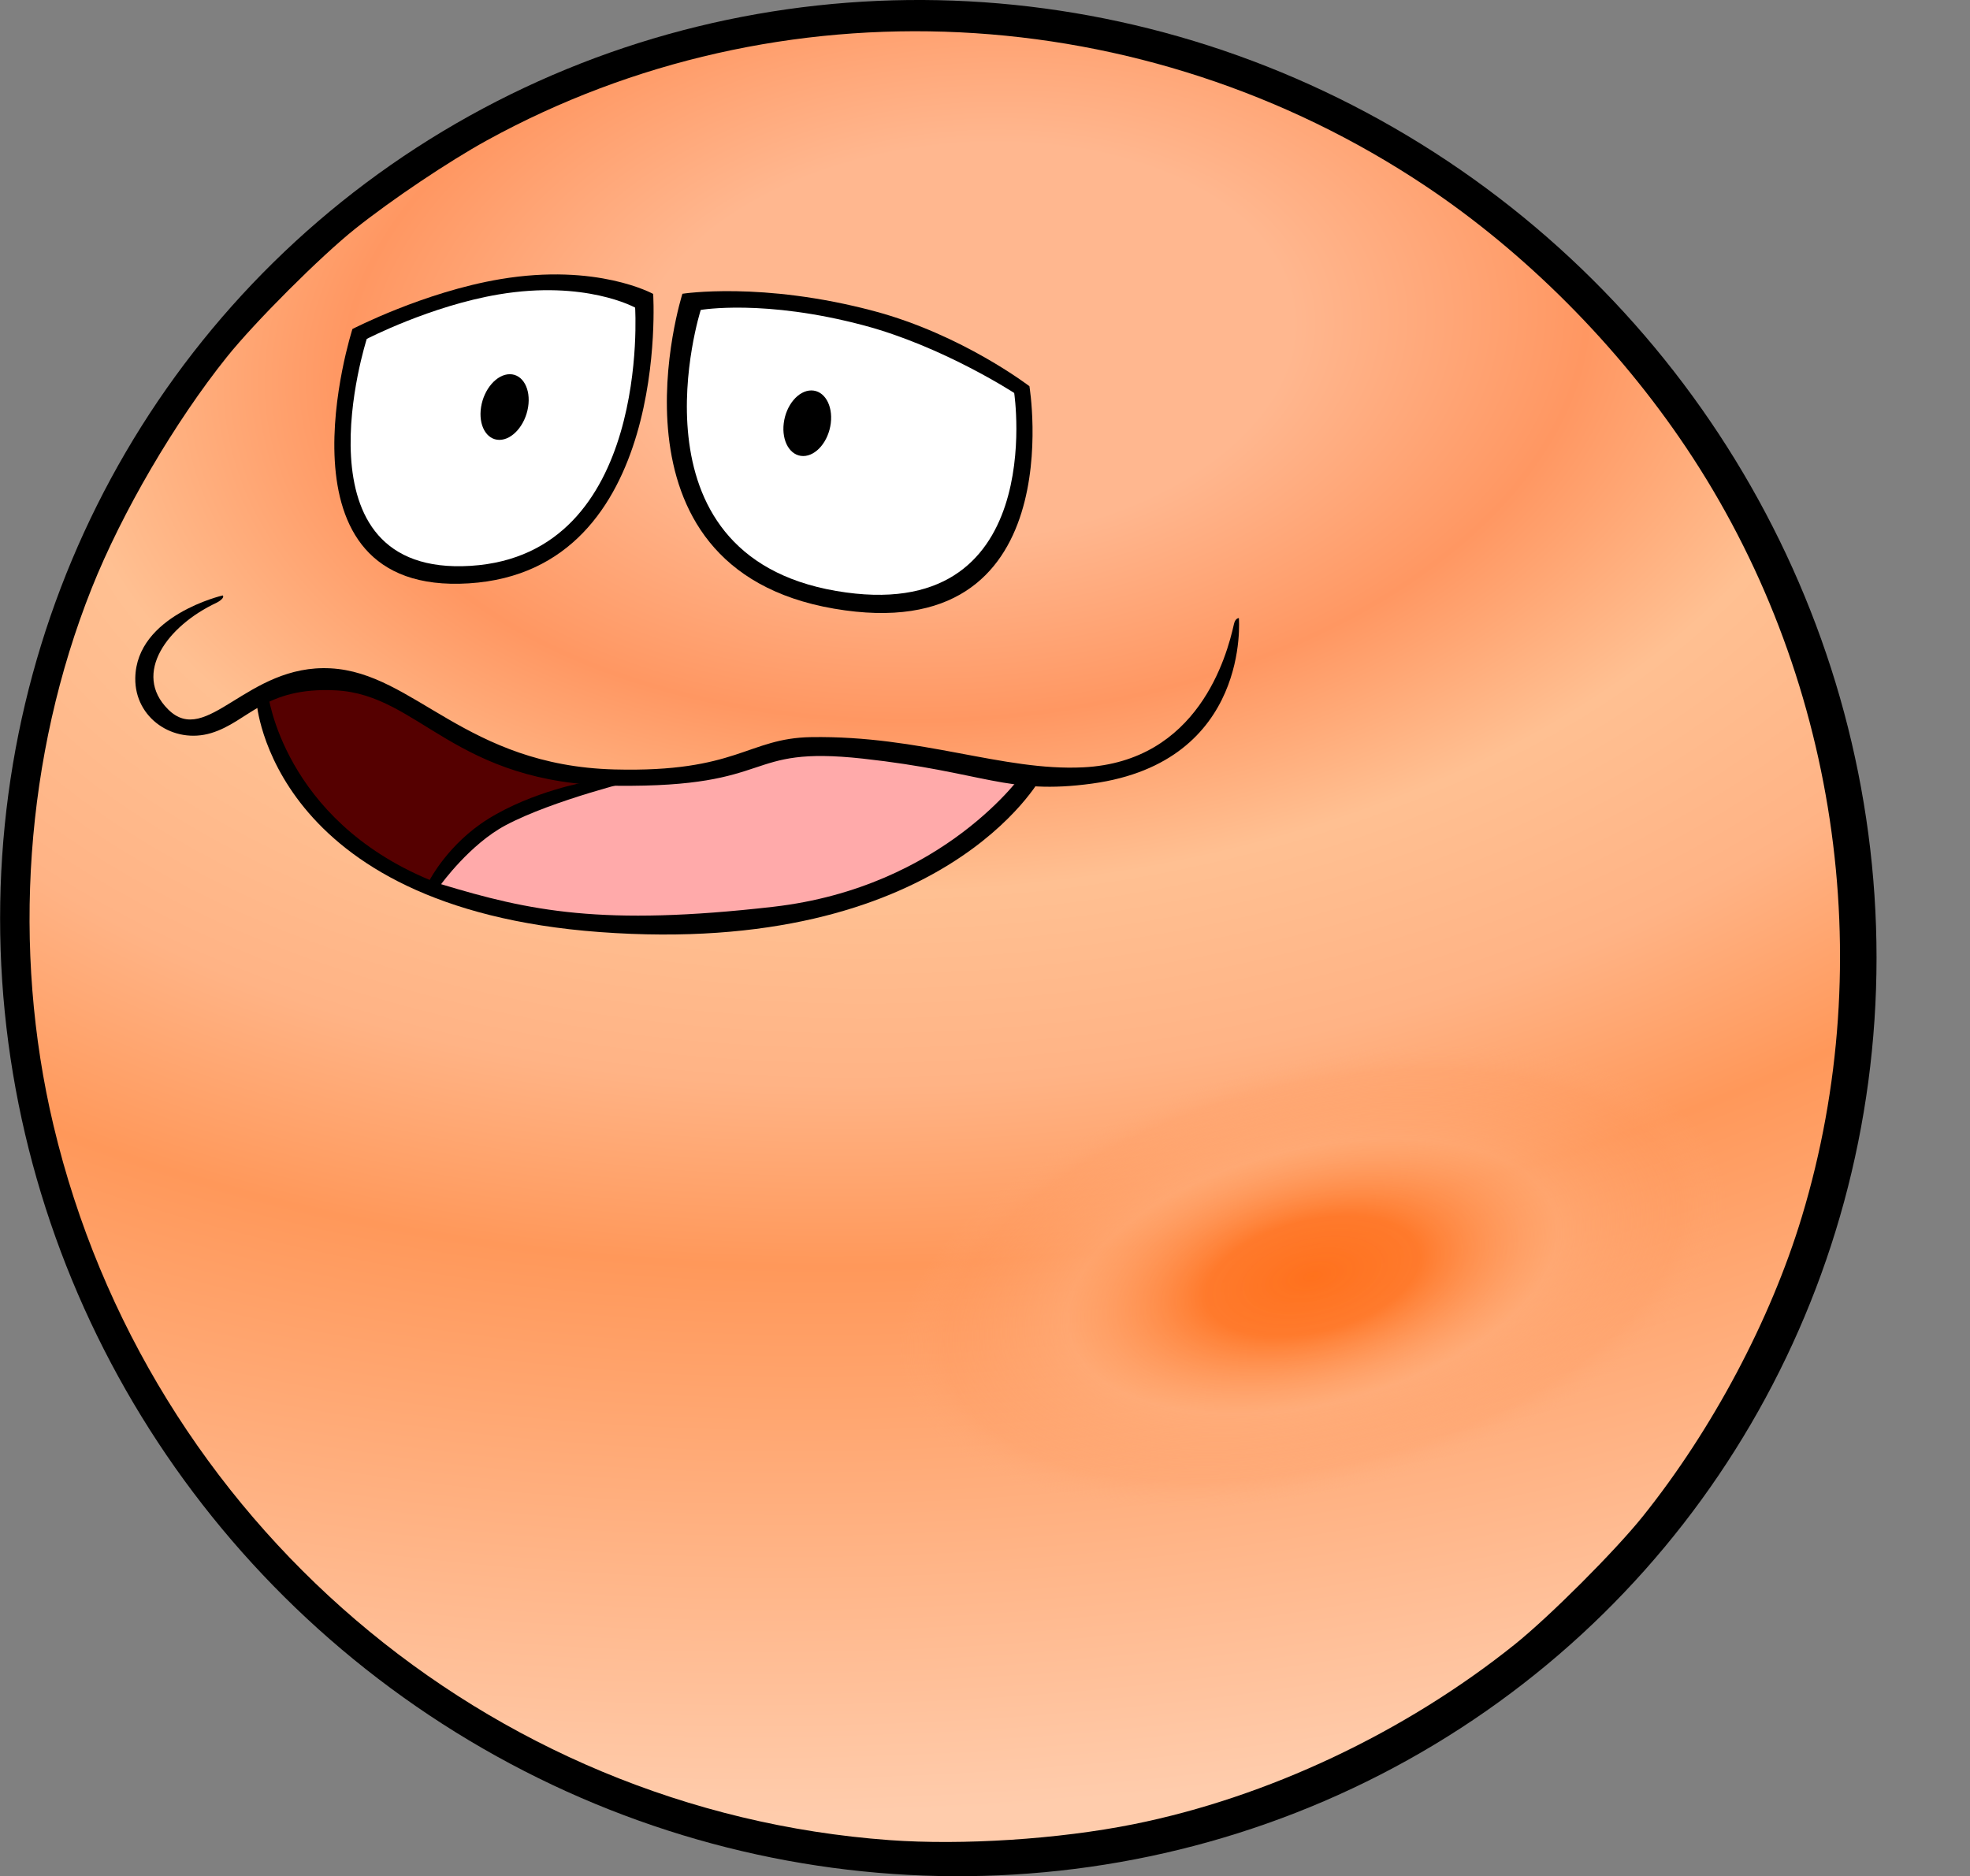 <?xml version="1.0" encoding="UTF-8" standalone="no"?>
<!-- Created with Inkscape (http://www.inkscape.org/) -->

<svg
   width="154.886mm"
   height="147.531mm"
   viewBox="0 0 154.886 147.531"
   version="1.1"
   id="svg1"
   xml:space="preserve"
   inkscape:version="1.3.2 (091e20e, 2023-11-25, custom)"
   sodipodi:docname="jupiter.svg"
   xmlns:inkscape="http://www.inkscape.org/namespaces/inkscape"
   xmlns:sodipodi="http://sodipodi.sourceforge.net/DTD/sodipodi-0.dtd"
   xmlns:xlink="http://www.w3.org/1999/xlink"
   xmlns="http://www.w3.org/2000/svg"
   xmlns:svg="http://www.w3.org/2000/svg"><rect x="0" y="0" width="154.886" height="147.531" fill="#808080" stroke="none"/><sodipodi:namedview
     id="namedview1"
     pagecolor="#ffffff"
     bordercolor="#000000"
     borderopacity="0.25"
     inkscape:showpageshadow="2"
     inkscape:pageopacity="0.0"
     inkscape:pagecheckerboard="0"
     inkscape:deskcolor="#d1d1d1"
     inkscape:document-units="mm"
     inkscape:zoom="0.70710678"
     inkscape:cx="318.90516"
     inkscape:cy="644.17427"
     inkscape:window-width="1920"
     inkscape:window-height="1009"
     inkscape:window-x="-8"
     inkscape:window-y="-8"
     inkscape:window-maximized="1"
     inkscape:current-layer="layer1" /><defs
     id="defs1"><linearGradient
       id="linearGradient4132"
       inkscape:collect="always"><stop
         style="stop-color:#ff711d;stop-opacity:1;"
         offset="0"
         id="stop4132" /><stop
         style="stop-color:#ff7626;stop-opacity:0.898;"
         offset="0.2"
         id="stop4134" /><stop
         style="stop-color:#ffaf7d;stop-opacity:0.487;"
         offset="0.458"
         id="stop4135" /><stop
         style="stop-color:#ff9c63;stop-opacity:0.233;"
         offset="0.687"
         id="stop4136" /><stop
         style="stop-color:#ffab78;stop-opacity:0;"
         offset="0.771"
         id="stop4133" /></linearGradient><linearGradient
       id="linearGradient2"
       inkscape:collect="always"><stop
         style="stop-color:#ffb78f;stop-opacity:1;"
         offset="0.135"
         id="stop4" /><stop
         style="stop-color:#ff9762;stop-opacity:1;"
         offset="0.257"
         id="stop2" /><stop
         style="stop-color:#ffc092;stop-opacity:1;"
         offset="0.373"
         id="stop5" /><stop
         style="stop-color:#ffb385;stop-opacity:1;"
         offset="0.504"
         id="stop7" /><stop
         style="stop-color:#ff985a;stop-opacity:1;"
         offset="0.627"
         id="stop6" /><stop
         style="stop-color:#ffccac;stop-opacity:1;"
         offset="1"
         id="stop3" /></linearGradient><radialGradient
       inkscape:collect="always"
       xlink:href="#linearGradient2"
       id="radialGradient4"
       cx="402.742"
       cy="373.264"
       fx="402.742"
       fy="373.264"
       r="278.211"
       gradientTransform="matrix(0.683,-0.061,0.037,0.412,-181.717,-24.808)"
       gradientUnits="userSpaceOnUse" /><radialGradient
       inkscape:collect="always"
       xlink:href="#linearGradient4132"
       id="radialGradient4133"
       cx="135.103"
       cy="201.991"
       fx="135.103"
       fy="201.991"
       r="18.886"
       gradientTransform="matrix(2.269,0,0,1.184,-169.91,-37.15)"
       gradientUnits="userSpaceOnUse" /></defs><g
     inkscape:label="Layer 1"
     inkscape:groupmode="layer"
     id="layer1"
     transform="translate(-31.256,-77.478)"><ellipse
       style="display:inline;fill:#000000;stroke-width:1.392;stroke-linecap:round"
       id="path1"
       cx="105.029"
       cy="149.037"
       rx="73.765"
       ry="73.749"
       transform="matrix(1,0.021,0,1,0,0)" /><path
       style="display:inline;fill:url(#radialGradient4);stroke-width:1.314;stroke-linecap:round"
       d="M 101.182,222.169 C 69.539,219.861 42.861,197.053 35.465,165.986 c -3.312,-13.91 -2.231,-29.122 3.002,-42.257 2.371,-5.95 6.53,-13.067 10.628,-18.184 2.195,-2.741 7.371,-7.914 10.083,-10.075 2.895,-2.308 7.355,-5.301 10.365,-6.956 22.959,-12.623 51.607,-11.226 73.804,3.599 7.835,5.233 15.079,12.505 20.472,20.55 11.851,17.679 15.239,40.199 9.102,60.492 -2.447,8.091 -7.024,16.717 -12.498,23.552 -2.183,2.726 -7.356,7.899 -10.083,10.083 -8.664,6.939 -19.451,12.023 -29.99,14.136 -5.846,1.172 -13.416,1.663 -19.167,1.244 z"
       id="path2" /><path
       style="display:inline;fill:#000000;stroke-width:1.412;stroke-linecap:round"
       d="m 58.964,103.35 c 0,0 5.625,-2.913 11.63,-3.922 7.626,-1.282 12.016,1.163 12.016,1.163 0,0 1.413,21.763 -14.491,22.757 -15.904,0.994 -9.154,-19.998 -9.154,-19.998 z"
       id="path7"
       sodipodi:nodetypes="cscsc" /><path
       style="display:inline;fill:#ffffff;stroke-width:1.26;stroke-linecap:round"
       d="m 60.092,104.128 c 0,0 5.019,-2.599 10.377,-3.5 6.805,-1.144 10.722,1.038 10.722,1.038 0,0 1.261,19.42 -12.931,20.306 -14.192,0.887 -8.168,-17.844 -8.168,-17.844 z"
       id="path8"
       sodipodi:nodetypes="cscsc" /><path
       style="display:inline;fill:#000000;stroke-width:1.565;stroke-linecap:round"
       d="m 112.192,107.847 c 0,0 -5.275,-4.056 -12.219,-5.908 -8.819,-2.352 -15.064,-1.361 -15.064,-1.361 0,0 -6.862,21.536 11.929,24.762 18.792,3.227 15.354,-17.493 15.354,-17.493 z"
       id="path9"
       sodipodi:nodetypes="cscsc" /><path
       style="display:inline;fill:#ffffff;stroke-width:1.397;stroke-linecap:round"
       d="m 110.994,108.378 c 0,0 -5.602,-3.654 -11.798,-5.307 -7.87,-2.099 -12.846,-1.222 -12.846,-1.222 0,0 -6.123,19.217 10.645,22.096 16.768,2.879 14,-15.568 14,-15.568 z"
       id="path10"
       sodipodi:nodetypes="cscsc" /><ellipse
       style="display:inline;fill:#000000;stroke-width:1.145;stroke-linecap:round"
       id="path11"
       cx="88.326"
       cy="110.814"
       rx="1.849"
       ry="2.613"
       transform="matrix(1,0,-0.157,0.988,0,0)" /><ellipse
       style="display:inline;fill:#000000;stroke-width:1.142;stroke-linecap:round"
       id="ellipse11"
       cx="108.458"
       cy="111.651"
       rx="1.849"
       ry="2.6"
       transform="matrix(1,0,-0.123,0.992,0,0)" /><path
       style="display:inline;fill:#000000;stroke-width:1.392;stroke-linecap:round"
       d="m 51.428,132.689 c 0,0 1.06,16.158 26.968,18.078 27.036,2.003 34.698,-12.133 34.698,-12.133 l -12.301,-1.918 -6.127,-0.468 -6.548,1.45 -7.343,1.076 -8.7,-1.123 -7.484,-3.742 -3.011,-1.981 -5.126,-1.224 -3.34,0.728 z"
       id="path13"
       sodipodi:nodetypes="csccccccccccc" /><path
       style="fill:#ffaaaa;stroke-width:1.392;stroke-linecap:round"
       d="m 65.937,147.005 c 0,0 2.261,-3.136 5.063,-4.63 3.75,-2 10.5,-3.625 10.5,-3.625 l 4.186,-0.491 7.32,-2.222 3.485,-0.164 7.296,0.748 7.933,1.623 c 0,0 -6.202,8.994 -19.673,10.537 -13.47,1.543 -19.153,0.327 -26.111,-1.777 z"
       id="path15"
       sodipodi:nodetypes="csccccccsc" /><path
       style="fill:#550000;stroke-width:1.392;stroke-linecap:round"
       d="m 65.04,146.67 c 0,0 1.473,-2.849 4.579,-4.787 3.538,-2.208 7.838,-2.943 7.838,-2.943 l -5.989,-1.757 -5.426,-2.666 -5.285,-3.181 -4.443,-0.374 -3.321,0.468 -0.661,0.637 c 0,0 1.181,9.804 12.708,14.603 z"
       id="path14"
       sodipodi:nodetypes="cscccccccc" /><path
       style="display:inline;fill:#000000;stroke-width:1.392;stroke-linecap:round"
       d="m 48.769,124.298 c 0,0 -6.806,1.572 -6.877,6.504 -0.046,3.154 3.018,5.209 5.964,4.319 2.945,-0.89 4.178,-3.653 9.816,-3.358 6.609,0.345 9.264,7.373 22.051,7.502 12.787,0.129 9.779,-3.185 19.369,-2.135 9.589,1.05 11.36,2.877 18.029,1.963 12.496,-1.711 11.538,-13.014 11.538,-13.014 0,0 -0.28,-0.01 -0.387,0.472 -0.564,2.536 -2.812,10.816 -11.851,11.264 -6.313,0.313 -12.709,-2.512 -21.394,-2.375 -4.999,0.079 -5.805,2.796 -15.468,2.541 -11.693,-0.309 -15.723,-7.596 -22.31,-7.951 -6.587,-0.355 -9.743,6.262 -12.781,3.223 -2.826,-2.827 -0.026,-6.581 3.807,-8.376 0.228,-0.107 0.662,-0.407 0.493,-0.579 z"
       id="path12"
       sodipodi:nodetypes="csssssscsssssssc" /><ellipse
       style="opacity:1;fill:url(#radialGradient4133);fill-opacity:1;stroke-width:3.176;stroke-linecap:round"
       id="path4127"
       cx="146.256"
       cy="201.201"
       rx="42.861"
       ry="22.359"
       transform="matrix(0.984,-0.177,0,1,0,0)" /></g></svg>
